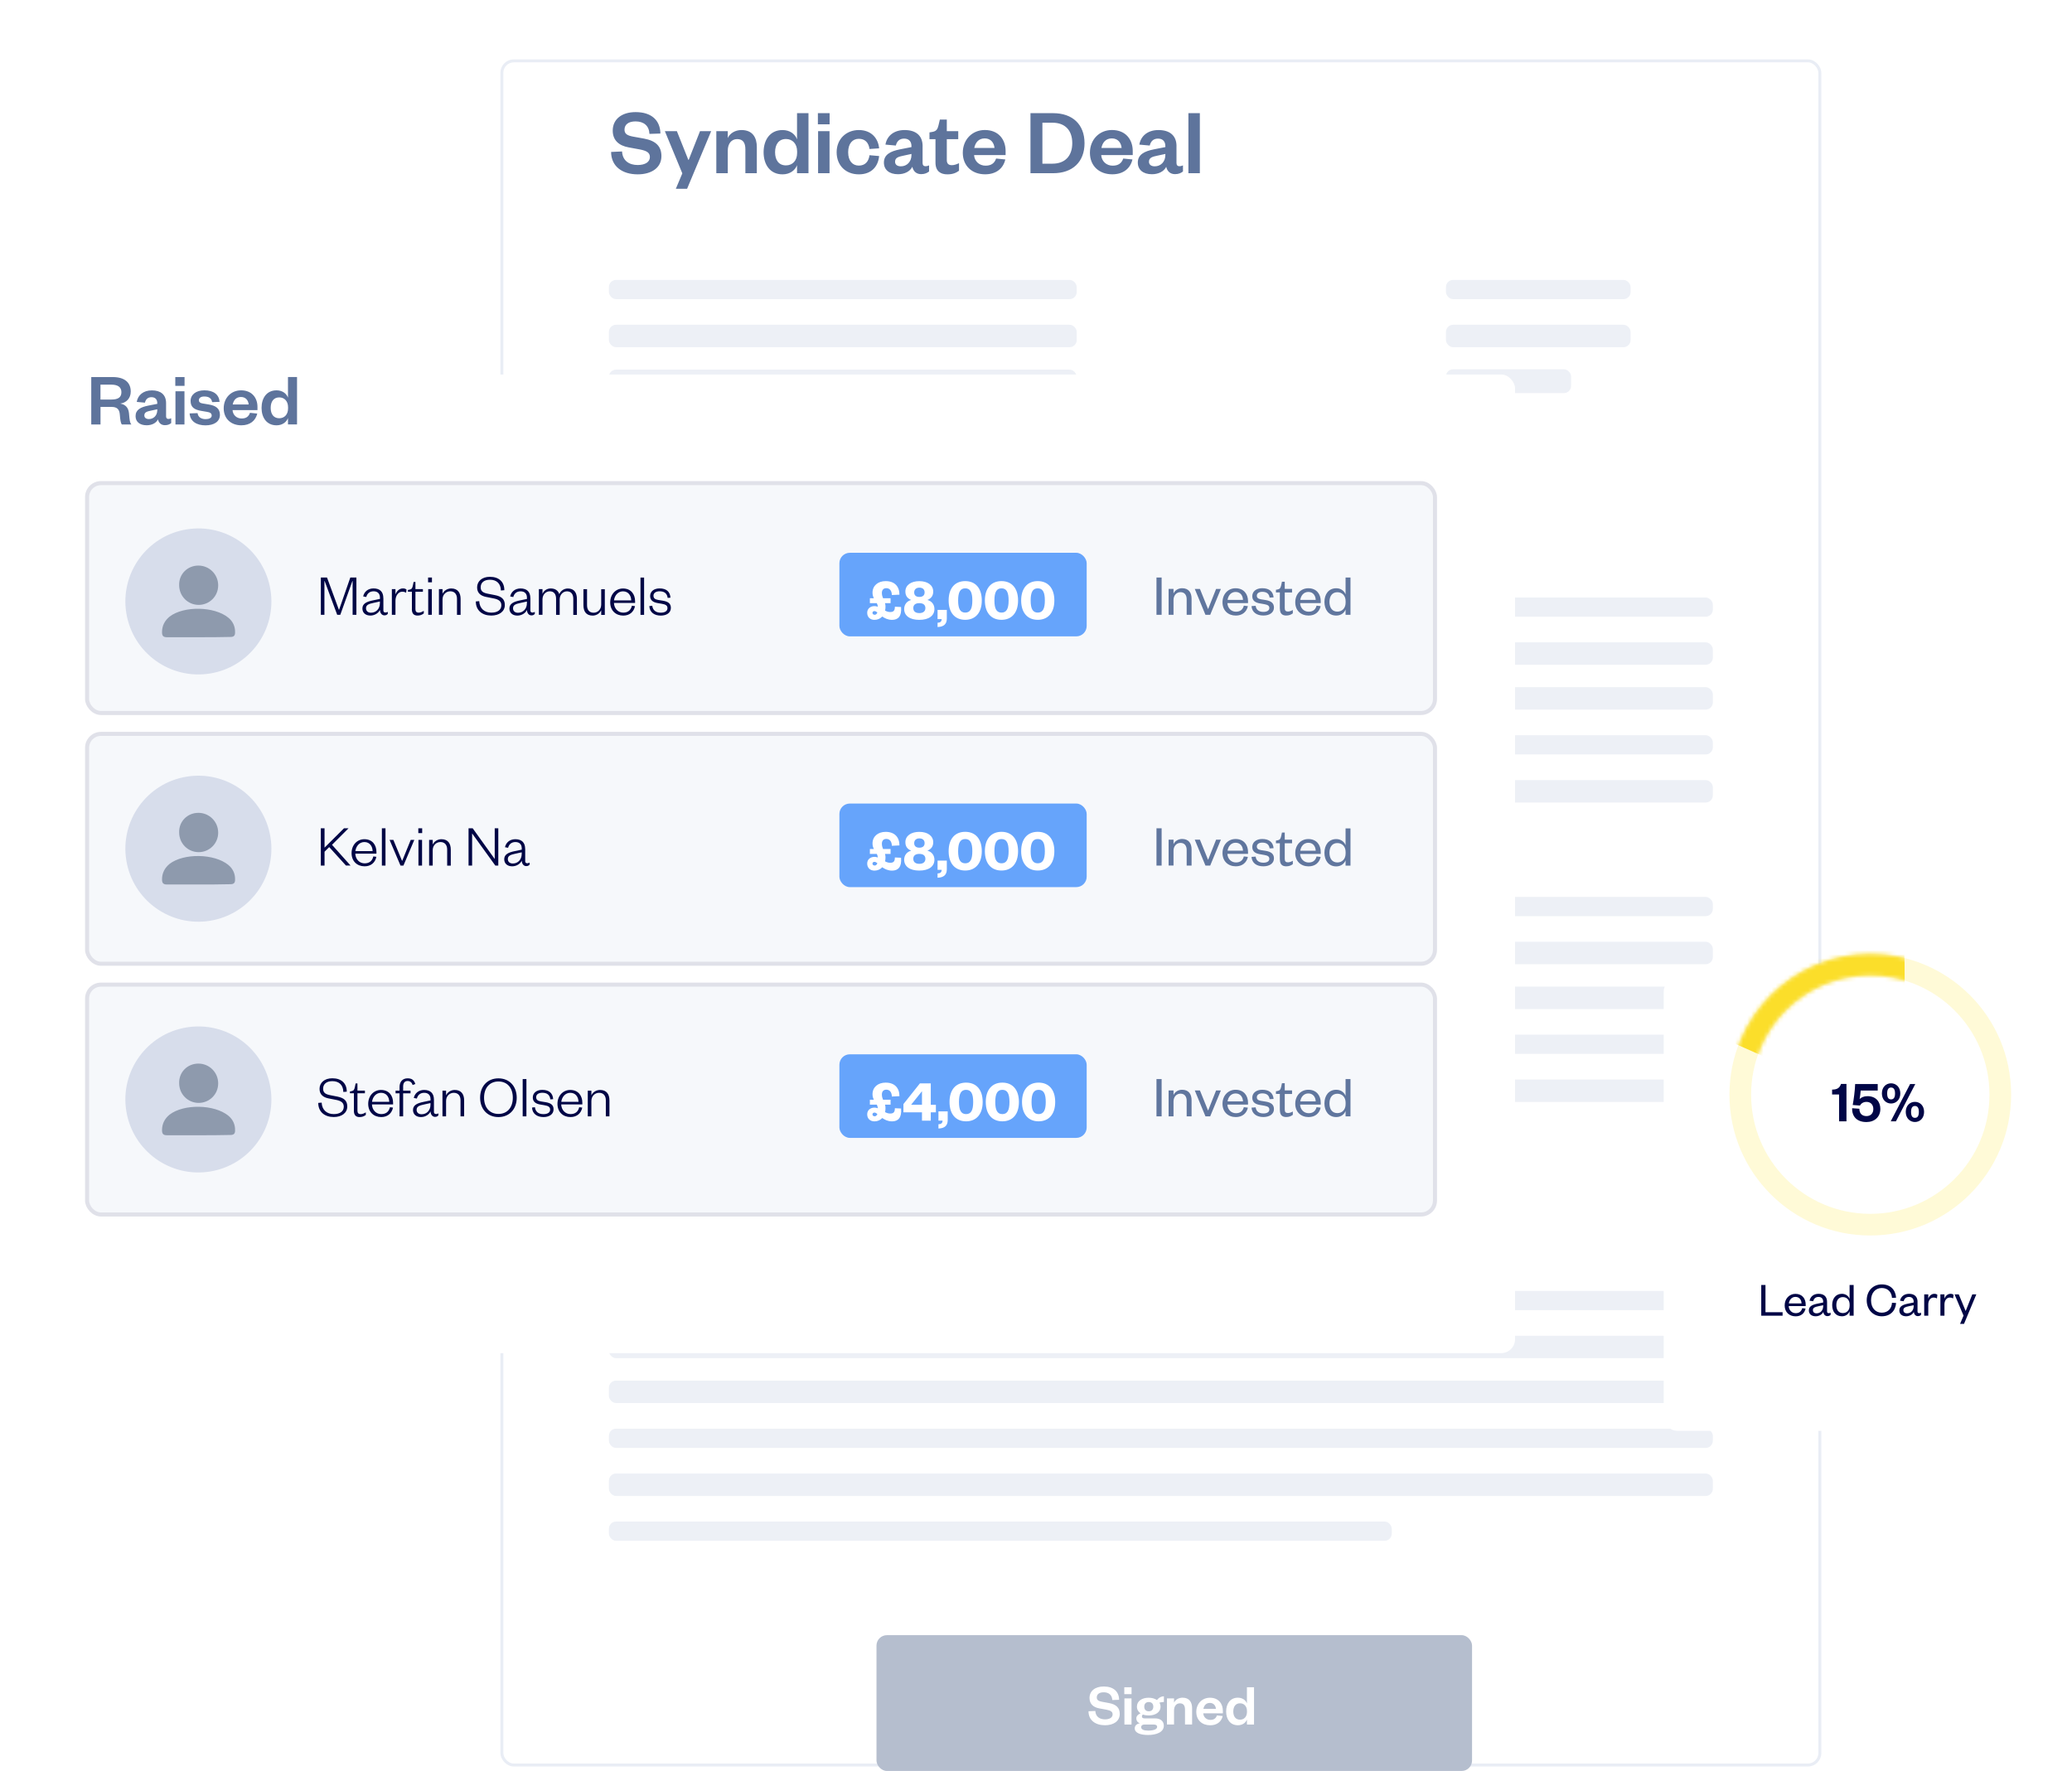 <?xml version="1.0" encoding="UTF-8"?> <svg xmlns="http://www.w3.org/2000/svg" xmlns:xlink="http://www.w3.org/1999/xlink" viewBox="0 0 510.62 436.47"><defs><filter id="dddrop-shadow-1" filterUnits="userSpaceOnUse"><feOffset dx="0" dy="15"></feOffset><feGaussianBlur result="blur" stdDeviation="21"></feGaussianBlur><feFlood flood-color="#000" flood-opacity=".06"></feFlood><feComposite in2="blur" operator="in"></feComposite><feComposite in="SourceGraphic"></feComposite></filter><filter id="dddrop-shadow-2" filterUnits="userSpaceOnUse"><feOffset dx="0" dy="15"></feOffset><feGaussianBlur result="blur-2" stdDeviation="21"></feGaussianBlur><feFlood flood-color="#000" flood-opacity=".06"></feFlood><feComposite in2="blur-2" operator="in"></feComposite><feComposite in="SourceGraphic"></feComposite></filter><mask id="ddmask" x="380.08" y="191.67" width="115.55" height="112.83" maskUnits="userSpaceOnUse"><g id="ddmask0_901_12189"><path d="m495.62,269.79c0,19.17-15.54,34.71-34.71,34.71s-34.71-15.54-34.71-34.71,15.54-34.71,34.71-34.71,34.71,15.54,34.71,34.71Zm-64.08,0c0,16.22,13.15,29.37,29.37,29.37s29.37-13.15,29.37-29.37-13.15-29.37-29.37-29.37-29.37,13.15-29.37,29.37Z" style="fill:#fff; fill-rule:evenodd;"></path></g></mask><filter id="dddrop-shadow-3" filterUnits="userSpaceOnUse"><feOffset dx="0" dy="17"></feOffset><feGaussianBlur result="blur-3" stdDeviation="25"></feGaussianBlur><feFlood flood-color="#000" flood-opacity=".07"></feFlood><feComposite in2="blur-3" operator="in"></feComposite><feComposite in="SourceGraphic"></feComposite></filter><clipPath id="ddclippath"><rect x="30.9" y="191.17" width="36.05" height="36.05" style="fill:none;"></rect></clipPath><clipPath id="ddclippath-1"><rect x="30.9" y="130.23" width="36.05" height="36.05" style="fill:none;"></rect></clipPath><clipPath id="ddclippath-2"><rect x="30.9" y="252.97" width="36.05" height="36.05" style="fill:none;"></rect></clipPath></defs><g style="filter:url(#dddrop-shadow-1);"><rect x="123.68" width="324.8" height="420" rx="2.94" ry="2.94" style="fill:#fff;"></rect><rect x="123.68" width="324.8" height="420" rx="2.94" ry="2.94" style="fill:none; stroke:#e9edf5; stroke-width:.73px;"></rect></g><rect x="150.06" y="147.26" width="272.05" height="4.74" rx="1.76" ry="1.76" style="fill:#d7ddeb; isolation:isolate; opacity:.46;"></rect><rect x="150.06" y="158.31" width="272.05" height="5.53" rx="1.76" ry="1.76" style="fill:#d7ddeb; isolation:isolate; opacity:.46;"></rect><rect x="150.06" y="169.36" width="272.05" height="5.53" rx="1.76" ry="1.76" style="fill:#d7ddeb; isolation:isolate; opacity:.46;"></rect><rect x="150.06" y="181.2" width="272.05" height="4.74" rx="1.76" ry="1.76" style="fill:#d7ddeb; isolation:isolate; opacity:.46;"></rect><rect x="150.06" y="192.26" width="272.05" height="5.53" rx="1.76" ry="1.76" style="fill:#d7ddeb; isolation:isolate; opacity:.46;"></rect><rect x="150.06" y="204.1" width="192.92" height="4.74" rx="1.76" ry="1.76" style="fill:#d7ddeb; isolation:isolate; opacity:.46;"></rect><rect x="150.06" y="68.99" width="115.28" height="4.74" rx="1.76" ry="1.76" style="fill:#d7ddeb; isolation:isolate; opacity:.46;"></rect><rect x="150.06" y="80.04" width="115.28" height="5.53" rx="1.76" ry="1.76" style="fill:#d7ddeb; isolation:isolate; opacity:.46;"></rect><rect x="150.06" y="91.1" width="115.28" height="5.53" rx="1.76" ry="1.76" style="fill:#d7ddeb; isolation:isolate; opacity:.46;"></rect><rect x="150.06" y="102.94" width="115.28" height="4.74" rx="1.76" ry="1.76" style="fill:#d7ddeb; isolation:isolate; opacity:.46;"></rect><rect x="150.06" y="113.99" width="115.28" height="5.53" rx="1.76" ry="1.76" style="fill:#d7ddeb; isolation:isolate; opacity:.46;"></rect><rect x="150.06" y="125.83" width="81.75" height="4.74" rx="1.76" ry="1.76" style="fill:#d7ddeb; isolation:isolate; opacity:.46;"></rect><rect x="150.06" y="221.05" width="272.05" height="4.74" rx="1.76" ry="1.76" style="fill:#d7ddeb; isolation:isolate; opacity:.46;"></rect><rect x="150.06" y="232.11" width="272.05" height="5.53" rx="1.76" ry="1.76" style="fill:#d7ddeb; isolation:isolate; opacity:.46;"></rect><rect x="150.06" y="243.16" width="272.05" height="5.53" rx="1.76" ry="1.76" style="fill:#d7ddeb; isolation:isolate; opacity:.46;"></rect><rect x="150.06" y="255" width="272.05" height="4.74" rx="1.76" ry="1.76" style="fill:#d7ddeb; isolation:isolate; opacity:.46;"></rect><rect x="150.06" y="266.05" width="272.05" height="5.53" rx="1.76" ry="1.76" style="fill:#d7ddeb; isolation:isolate; opacity:.46;"></rect><rect x="150.06" y="277.89" width="192.92" height="4.74" rx="1.76" ry="1.76" style="fill:#d7ddeb; isolation:isolate; opacity:.46;"></rect><rect x="150.06" y="318.16" width="272.05" height="4.74" rx="1.76" ry="1.76" style="fill:#d7ddeb; isolation:isolate; opacity:.46;"></rect><rect x="150.06" y="329.21" width="272.05" height="5.53" rx="1.76" ry="1.76" style="fill:#d7ddeb; isolation:isolate; opacity:.46;"></rect><rect x="150.06" y="340.26" width="272.05" height="5.53" rx="1.76" ry="1.76" style="fill:#d7ddeb; isolation:isolate; opacity:.46;"></rect><rect x="150.06" y="352.11" width="272.05" height="4.74" rx="1.76" ry="1.76" style="fill:#d7ddeb; isolation:isolate; opacity:.46;"></rect><rect x="150.06" y="363.16" width="272.05" height="5.53" rx="1.76" ry="1.76" style="fill:#d7ddeb; isolation:isolate; opacity:.46;"></rect><rect x="150.06" y="375" width="192.92" height="4.74" rx="1.76" ry="1.76" style="fill:#d7ddeb; isolation:isolate; opacity:.46;"></rect><rect x="356.34" y="68.99" width="45.5" height="4.74" rx="1.76" ry="1.76" style="fill:#d7ddeb; isolation:isolate; opacity:.46;"></rect><rect x="356.34" y="80.04" width="45.5" height="5.53" rx="1.76" ry="1.76" style="fill:#d7ddeb; isolation:isolate; opacity:.46;"></rect><rect x="356.34" y="91.01" width="30.83" height="5.87" rx="1.76" ry="1.76" style="fill:#d7ddeb; isolation:isolate; opacity:.46;"></rect><path d="m150.6,37.43c0,3.57,2.75,5.54,6.55,5.54,3.33,0,5.85-1.57,5.85-4.49,0-2.4-1.36-3.78-4.27-4.32l-2.72-.49c-1.34-.26-2.11-.63-2.11-1.71,0-1.27.99-2.04,2.72-2.04,2.02,0,3.34,1.06,3.43,3.08l2.7-.09c-.05-3.29-2.23-5.28-6.11-5.28-3.45,0-5.64,1.78-5.64,4.56,0,2.44,1.6,3.71,3.9,4.13l2.82.52c1.55.31,2.44.73,2.44,1.86,0,1.24-1.18,1.97-3.01,1.97-2.07,0-3.73-1.03-3.85-3.34l-2.7.12Zm18.72,9.11l5.94-14.21h-2.75l-2.79,7.07h-.09l-2.82-7.07h-2.96l4.3,10.4-1.6,3.8h2.77Zm10.03-9.39c0-1.74.89-2.87,2.32-2.87s2.02.92,2.02,2.51v5.9h2.82v-6.46c0-2.3-1.01-4.18-3.78-4.18-1.55,0-2.86.8-3.38,1.97v-1.69h-2.82v10.36h2.82v-5.54Zm17.09.56c0,1.9-1.15,3.05-2.75,3.05-1.76,0-2.68-1.29-2.68-3.24s.92-3.26,2.68-3.26c1.6,0,2.75,1.17,2.75,3.05v.4Zm-.02,4.98h2.82v-14.8h-2.82v6.44c-.47-1.27-1.74-2.28-3.57-2.28-3.08,0-4.67,2.42-4.67,5.47s1.6,5.45,4.67,5.45c1.83,0,3.1-1.01,3.57-2.25v1.97Zm5.19-10.36v10.36h2.82v-10.36h-2.82Zm-.05-1.69h2.89v-2.75h-2.89v2.75Zm4.62,6.88c0,3.29,2.28,5.45,5.47,5.45s4.77-2.02,5-4.51l-2.37-.21c-.21,1.57-1.08,2.56-2.63,2.56s-2.63-1.15-2.63-3.29,1.08-3.31,2.63-3.31,2.42.96,2.63,2.51l2.37-.16c-.23-2.49-1.93-4.51-5-4.51s-5.47,2.18-5.47,5.47Zm18.44.68c0,1.67-1.13,2.79-2.61,2.79-.89,0-1.43-.42-1.43-1.13,0-1.03.87-1.24,2.09-1.5l1.95-.42v.26Zm2.75-2.16c0-2.72-1.76-3.99-4.44-3.99s-4.37,1.48-4.72,3.59l2.56.23c.24-1.01.87-1.71,2.04-1.71s1.81.7,1.81,1.86v.23l-2.84.56c-2.35.47-3.95,1.29-3.95,3.26,0,1.78,1.32,2.87,3.48,2.87,1.53,0,2.93-.63,3.52-1.83.26,1.13,1.01,1.81,2.18,1.81.94,0,1.5-.31,1.95-.66v-1.5c-.31.14-.59.21-.87.21-.45,0-.73-.26-.73-.8v-4.13Zm3.17,4.02c0,2.21,1.34,2.91,2.93,2.91,1.27,0,2.11-.33,2.87-.89v-1.86c-.61.28-1.2.49-1.76.49-.85,0-1.25-.4-1.25-1.29v-5.12h2.82v-1.97h-2.82v-2.87h-1.71l-.33,1.41c-.23.96-.52,1.48-1.53,1.64l-.7.12v1.67h1.48v5.75Zm14.94-.99c-.4,1.17-1.22,1.76-2.61,1.76-1.53,0-2.72-1.08-2.82-2.61h7.77v-1.01c0-2.82-1.74-5.17-5.12-5.17-3.1,0-5.43,2.35-5.43,5.61s2.3,5.31,5.5,5.31c2.65,0,4.44-1.36,4.98-3.66l-2.28-.23Zm-5.38-2.61c.26-1.29,1.03-2.35,2.58-2.35s2.3,1.15,2.4,2.35h-4.98Zm16.79,3.88v-10.1h2.47c3.12,0,4.89,1.88,4.89,5.03s-1.76,5.07-4.89,5.07h-2.47Zm-2.94,2.35h5.59c4.77,0,7.73-2.77,7.73-7.4s-2.96-7.4-7.73-7.4h-5.59v14.8Zm22.86-3.62c-.4,1.17-1.22,1.76-2.61,1.76-1.53,0-2.72-1.08-2.82-2.61h7.77v-1.01c0-2.82-1.74-5.17-5.12-5.17-3.1,0-5.43,2.35-5.43,5.61s2.3,5.31,5.5,5.31c2.65,0,4.44-1.36,4.98-3.66l-2.28-.23Zm-5.38-2.61c.26-1.29,1.03-2.35,2.58-2.35s2.3,1.15,2.4,2.35h-4.98Zm15.76,1.74c0,1.67-1.13,2.79-2.61,2.79-.89,0-1.43-.42-1.43-1.13,0-1.03.87-1.24,2.09-1.5l1.95-.42v.26Zm2.75-2.16c0-2.72-1.76-3.99-4.44-3.99s-4.37,1.48-4.72,3.59l2.56.23c.24-1.01.87-1.71,2.04-1.71s1.81.7,1.81,1.86v.23l-2.84.56c-2.35.47-3.95,1.29-3.95,3.26,0,1.78,1.32,2.87,3.48,2.87,1.53,0,2.94-.63,3.52-1.83.26,1.13,1.01,1.81,2.18,1.81.94,0,1.5-.31,1.95-.66v-1.5c-.31.14-.59.21-.87.21-.45,0-.73-.26-.73-.8v-4.13Zm2.93-8.15v14.8h2.82v-14.8h-2.82Z" style="fill:#5e749c;"></path><g style="filter:url(#dddrop-shadow-2);"><path d="m413.43,226c-1.9,0-3.43,1.54-3.43,3.43v104.78c0,1.9,1.54,3.43,3.43,3.43h40.87l4.24,4.02c.99.94,2.55.94,3.55,0l4.24-4.02h40.86c1.9,0,3.43-1.54,3.43-3.43v-104.78c0-1.9-1.54-3.43-3.43-3.43h-93.75Z" style="fill:#fff; fill-rule:evenodd;"></path></g><path d="m495.62,269.79c0,19.17-15.54,34.71-34.71,34.71s-34.71-15.54-34.71-34.71,15.54-34.71,34.71-34.71,34.71,15.54,34.71,34.71Zm-64.08,0c0,16.22,13.15,29.37,29.37,29.37s29.37-13.15,29.37-29.37-13.15-29.37-29.37-29.37-29.37,13.15-29.37,29.37Z" style="fill:rgba(255,233,59,.2); fill-rule:evenodd;"></path><g style="mask:url(#ddmask);"><path d="m435.12,260.59l3.55,8.55s30.71-9.1,30.71-27.8-.85-46.42-27.42-47.96c-26.56-1.54-58.22-8.15-61.41,21.32-3.19,29.48,10.57,38.95,10.57,38.95l13.43-6.67,30.56,13.6Z" style="fill:#fbde2a; fill-rule:evenodd;"></path></g><path d="m451.5,269.74h1.72v6.62h1.82v-9.22h-1.34c-.33.96-.92,1.4-2.2,1.4v1.2Zm11.24-2.57h-5.56c-.04,1.52-.36,3.9-.6,5.17l1.78.13c.29-.5.8-.9,1.62-.9,1.07,0,1.68.76,1.68,1.75,0,1.08-.66,1.75-1.69,1.75-1.14,0-1.75-.7-1.75-1.81l-1.78-.13c-.07,2.07,1.2,3.41,3.52,3.41,2.01,0,3.43-1.27,3.43-3.24,0-1.74-1.07-3.14-3.18-3.14-.92,0-1.55.33-1.93.71.09-.41.25-1.63.26-2.09h4.2v-1.62Zm2.33,2.32c0-1.05.36-1.46.96-1.46s.98.41.98,1.46-.36,1.46-.98,1.46-.96-.42-.96-1.46Zm-1.3,0c0,1.55,1.04,2.48,2.26,2.48s2.28-.93,2.28-2.48-1.04-2.5-2.28-2.5-2.26.93-2.26,2.5Zm9.11,4.55c0,1.05-.35,1.46-.96,1.46s-.96-.41-.96-1.46.36-1.46.96-1.46.96.42.96,1.46Zm-.88-6.87h-1.28l-4.77,9.19h1.28l4.77-9.19Zm2.17,6.87c0-1.55-1.02-2.48-2.26-2.48s-2.26.93-2.26,2.48,1.04,2.49,2.26,2.49,2.26-.93,2.26-2.49Z" style="fill:#000646;"></path><path d="m434.04,316.7v7.57h5.26v-.87h-4.22v-6.7h-1.04Zm10.1,5.71c-.22.8-.73,1.23-1.61,1.23-.94,0-1.67-.72-1.72-1.74h4.18v-.4c0-1.43-.85-2.62-2.52-2.62-1.51,0-2.66,1.19-2.66,2.85s1.14,2.69,2.7,2.69c1.31,0,2.19-.72,2.45-1.91l-.83-.1Zm-3.3-1.17c.12-.86.68-1.61,1.63-1.61,1,0,1.47.77,1.5,1.61h-3.14Zm8.46.68c0,1.06-.71,1.76-1.63,1.76-.6,0-.9-.34-.9-.78,0-.64.53-.79,1.36-.97l1.18-.25v.25Zm.96-1.04c0-1.33-.78-2.01-2.1-2.01-1.24,0-2.02.72-2.22,1.71l.89.12c.16-.61.57-1.06,1.32-1.06s1.15.45,1.15,1.17v.2l-1.42.29c-1.26.25-2.11.66-2.11,1.66,0,.9.66,1.45,1.68,1.45.85,0,1.6-.46,1.89-1.07.06.62.45,1.03.99,1.03.41,0,.62-.13.8-.31v-.54c-.14.08-.34.12-.46.12-.25,0-.41-.13-.41-.41v-2.35Zm5.56.91c0,1.15-.72,1.83-1.67,1.83-1.03,0-1.61-.77-1.61-1.97s.58-1.97,1.61-1.97c.95,0,1.67.67,1.67,1.82v.3Zm-.01,2.48h1v-7.57h-1v3.42c-.24-.65-.9-1.25-1.89-1.25-1.56,0-2.4,1.23-2.4,2.78s.84,2.76,2.4,2.76c.99,0,1.65-.59,1.89-1.24v1.09Zm4.22-3.79c0,2.33,1.62,3.93,3.71,3.93s3.39-1.33,3.53-3.28l-1.01-.05c-.08,1.39-.96,2.44-2.52,2.44s-2.64-1.18-2.64-3.04,1.11-3.04,2.64-3.04,2.44,1.04,2.52,2.44l1.01-.05c-.14-1.95-1.37-3.28-3.53-3.28s-3.71,1.6-3.71,3.93Zm11.57,1.44c0,1.06-.71,1.76-1.64,1.76-.6,0-.9-.34-.9-.78,0-.64.53-.79,1.36-.97l1.18-.25v.25Zm.96-1.04c0-1.33-.78-2.01-2.1-2.01-1.24,0-2.02.72-2.22,1.71l.89.12c.16-.61.57-1.06,1.32-1.06s1.15.45,1.15,1.17v.2l-1.42.29c-1.26.25-2.11.66-2.11,1.66,0,.9.66,1.45,1.68,1.45.85,0,1.6-.46,1.89-1.07.06.62.44,1.03.98,1.03.41,0,.62-.13.8-.31v-.54c-.14.08-.34.12-.46.12-.25,0-.41-.13-.41-.41v-2.35Zm4.88-1.77c-.18-.16-.42-.24-.75-.24-.76,0-1.3.61-1.49,1.21v-1.07h-1v5.25h1v-2.78c0-1.01.56-1.69,1.32-1.69.32,0,.53.06.82.22l.1-.9Zm3.98,0c-.18-.16-.42-.24-.74-.24-.76,0-1.3.61-1.49,1.21v-1.07h-1v5.25h1v-2.78c0-1.01.57-1.69,1.32-1.69.32,0,.53.06.82.22l.1-.9Zm2.59,7.17l3.03-7.27h-.99l-1.61,4.04h-.05l-1.67-4.04h-1.04l2.21,5.24-.85,2.03h.97Z" style="fill:#000646;"></path><rect x="216" y="403" width="146.77" height="33.47" rx="2.57" ry="2.57" style="fill:#b5bece;"></rect><path d="m268.25,421.76c0,2.22,1.71,3.44,4.07,3.44,2.07,0,3.63-.98,3.63-2.79,0-1.49-.85-2.35-2.66-2.68l-1.69-.31c-.83-.16-1.31-.39-1.31-1.07,0-.79.61-1.27,1.69-1.27,1.26,0,2.07.66,2.13,1.91l1.68-.06c-.03-2.04-1.39-3.28-3.79-3.28-2.14,0-3.5,1.11-3.5,2.83,0,1.52.99,2.31,2.42,2.57l1.75.32c.96.19,1.52.45,1.52,1.15,0,.77-.73,1.23-1.87,1.23-1.28,0-2.32-.64-2.39-2.07l-1.68.07Zm8.85-3.17v6.43h1.75v-6.43h-1.75Zm-.03-1.05h1.79v-1.71h-1.79v1.71Zm8.93,3.08c0-.36-.1-.7-.28-.98.34-.12.76-.17,1.11-.17v-1.4c-.7,0-1.34.41-1.71.92-.52-.36-1.26-.57-2.04-.57-1.69,0-2.9.83-2.9,2.2,0,.7.34,1.27.89,1.65-.63.25-1.04.68-1.04,1.27,0,.53.31.99.89,1.18-.76.1-1.28.57-1.28,1.23,0,1.2,1.52,1.65,3.3,1.65,2,0,3.87-.67,3.87-2.28,0-1.04-.73-1.81-2.16-1.81h-2.57c-.48,0-.67-.19-.67-.48,0-.2.1-.36.26-.47.41.16.89.23,1.42.23,1.69,0,2.92-.83,2.92-2.17Zm-4.77,5.06c0-.47.38-.66.85-.66h2.15c.58,0,.93.16.93.58,0,.63-.93.92-2.22.92-1.04,0-1.71-.26-1.71-.85Zm2.99-5.06c0,.74-.45,1.14-1.12,1.14s-1.11-.39-1.11-1.14.45-1.14,1.11-1.14,1.12.39,1.12,1.14Zm5.11.96c0-1.08.55-1.78,1.44-1.78s1.26.57,1.26,1.56v3.66h1.75v-4.01c0-1.43-.63-2.6-2.35-2.6-.96,0-1.78.5-2.1,1.23v-1.05h-1.75v6.43h1.75v-3.44Zm10.57,1.2c-.25.73-.76,1.1-1.62,1.1-.95,0-1.69-.67-1.75-1.62h4.83v-.63c0-1.75-1.08-3.21-3.18-3.21-1.93,0-3.37,1.46-3.37,3.49s1.43,3.3,3.42,3.3c1.65,0,2.76-.85,3.09-2.28l-1.42-.15Zm-3.34-1.62c.16-.8.64-1.46,1.6-1.46s1.43.71,1.49,1.46h-3.09Zm10.74.77c0,1.18-.71,1.9-1.71,1.9-1.09,0-1.66-.8-1.66-2.01s.57-2.03,1.66-2.03c.99,0,1.71.73,1.71,1.9v.25Zm-.01,3.09h1.75v-9.19h-1.75v4c-.29-.79-1.08-1.42-2.22-1.42-1.91,0-2.9,1.5-2.9,3.4s.99,3.39,2.9,3.39c1.14,0,1.93-.63,2.22-1.4v1.23Z" style="fill:#fff;"></path><g style="filter:url(#dddrop-shadow-3);"><rect y="75.3" width="373.37" height="241.19" rx="3.43" ry="3.43" style="fill:#fff;"></rect></g><rect x="21.46" y="180.87" width="332.17" height="56.65" rx="3.43" ry="3.43" style="fill:#f6f8fb;"></rect><rect x="21.46" y="180.87" width="332.17" height="56.65" rx="3.43" ry="3.43" style="fill:none; stroke:#e0e1e9;"></rect><path d="m86.4,213.33l-4.58-5.12,4.07-4.07h-1.12l-4.79,4.77v-4.77h-.92v9.19h.92v-3.42l1.15-1.14,4.13,4.55h1.14Zm5.6-2.26c-.26,1.12-.98,1.71-2.15,1.71-1.26,0-2.23-.99-2.29-2.39h5.21v-.41c0-1.72-.99-3.15-2.98-3.15-1.79,0-3.15,1.43-3.15,3.43s1.37,3.25,3.21,3.25c1.55,0,2.6-.89,2.9-2.34l-.76-.1Zm-4.42-1.31c.15-1.18.96-2.23,2.22-2.23,1.34,0,2,1.07,2.03,2.23h-4.25Zm6.53-5.62v9.19h.89v-9.19h-.89Zm5.31,9.19l2.68-6.33h-.88l-2.09,5.14h-.06l-2.13-5.14h-.93l2.69,6.33h.71Zm3.7-6.33v6.33h.89v-6.33h-.89Zm-.03-1.68h.95v-1.18h-.95v1.18Zm3.55,4.22c0-1.23.89-2.01,1.9-2.01,1.08,0,1.66.73,1.66,1.85v3.96h.89v-3.93c0-1.52-.69-2.58-2.32-2.58-.95,0-1.82.57-2.13,1.34v-1.17h-.89v6.33h.89v-3.79Zm9.85-5.4h-1.02v9.19h.88v-7.92l5.72,7.92h.73v-9.19h-.88v7.57l-5.43-7.57Zm12.08,6.32c0,1.41-.95,2.36-2.19,2.36-.83,0-1.23-.5-1.23-1.09,0-.85.71-1.08,1.87-1.33l1.55-.34v.39Zm.85-1.24c0-1.56-.85-2.39-2.42-2.39-1.37,0-2.31.83-2.55,1.97l.76.15c.22-.82.79-1.42,1.81-1.42s1.56.6,1.56,1.56v.32l-1.69.35c-1.58.32-2.63.8-2.63,2,0,1.09.79,1.75,1.97,1.75,1.08,0,2.01-.64,2.35-1.39.03.8.48,1.34,1.11,1.34.44,0,.64-.16.83-.38v-.48c-.18.1-.42.16-.57.16-.32,0-.52-.16-.52-.5v-3.05Z" style="fill:#000646;"></path><rect x="206.86" y="198.04" width="60.94" height="20.6" rx="2.57" ry="2.57" style="fill:#66a4fb;"></rect><g style="clip-path:url(#ddclippath);"><g><path d="m51.77,226.93c9.81-1.59,16.47-10.83,14.88-20.64-1.59-9.81-10.83-16.47-20.64-14.88-9.81,1.59-16.47,10.83-14.88,20.64,1.59,9.81,10.83,16.47,20.64,14.88Z" style="fill:#d7ddeb;"></path><path d="m48.83,217.99h-7.71c-.92,0-1.19-.4-1.19-1.25,0-1.58.66-2.83,1.85-3.82,3.49-2.7,11.07-2.57,14.5.26,1.12.92,1.71,2.18,1.65,3.69,0,.79-.4,1.05-1.12,1.05-2.7.07-5.34.07-7.97.07Z" style="fill:#8e9aad;"></path><path d="m48.89,200.33c2.7,0,4.88,2.18,4.88,4.88s-2.18,4.81-4.81,4.81-4.81-2.11-4.81-4.88c-.07-2.7,2.04-4.81,4.75-4.81Z" style="fill:#8e9aad;"></path></g></g><path d="m217.33,207.94c0-.71.36-1.18,1.09-1.18.85,0,1.34.63,1.37,1.69l1.87-.09c0-2.03-1.2-3.34-3.4-3.34-1.9,0-3.24,1.12-3.24,2.86,0,.57.15.99.34,1.36h-.99v1.21h1.71c.13.26.23.55.26.89-.26-.1-.54-.16-.83-.16-1.05,0-1.8.66-1.8,1.65,0,1.08.74,1.74,1.8,1.74.77,0,1.43-.31,1.91-.83.61.44,1.4.83,2.42.83,1.52,0,2.41-.93,2.22-3.17l-1.53-.07c0,.96-.31,1.31-1.17,1.31-.45,0-.86-.15-1.24-.35.06-.31.1-.64.1-.99,0-.31-.04-.58-.12-.85h1.37v-1.21h-1.85c-.16-.38-.29-.79-.29-1.3Zm-1.8,5.37c-.28,0-.52-.18-.52-.45,0-.29.19-.45.5-.45.22,0,.45.13.71.34-.15.38-.37.57-.69.57Zm11.03-6.68c.79,0,1.3.41,1.3,1.17s-.51,1.12-1.3,1.12-1.27-.39-1.27-1.12.51-1.17,1.27-1.17Zm0,3.82c.95,0,1.49.42,1.49,1.21s-.54,1.24-1.49,1.24-1.49-.44-1.49-1.24.55-1.21,1.49-1.21Zm0,4.11c2.36,0,3.72-1.04,3.72-2.67,0-1.17-.73-1.98-1.74-2.23.93-.38,1.44-1.02,1.44-2.09,0-1.59-1.42-2.55-3.43-2.55s-3.43.96-3.43,2.55c0,1.07.51,1.71,1.44,2.09-1.01.25-1.74,1.07-1.74,2.23,0,1.63,1.36,2.67,3.72,2.67Zm4.49-.18h1.01c0,.6-.35.88-1.01.89v1.05c1.52-.04,2.28-.71,2.28-2.07v-2.15h-2.28v2.28Zm10.9-4.6c0-3.05-1.59-4.77-4.09-4.77s-4.08,1.72-4.08,4.77,1.59,4.77,4.08,4.77,4.09-1.72,4.09-4.77Zm-2.33,0c0,2.03-.51,2.99-1.75,2.99s-1.75-.96-1.75-2.99.51-2.99,1.75-2.99,1.75.96,1.75,2.99Zm11.27,0c0-3.05-1.59-4.77-4.09-4.77s-4.09,1.72-4.09,4.77,1.59,4.77,4.09,4.77,4.09-1.72,4.09-4.77Zm-2.33,0c0,2.03-.51,2.99-1.75,2.99s-1.75-.96-1.75-2.99.51-2.99,1.75-2.99,1.75.96,1.75,2.99Zm11.27,0c0-3.05-1.59-4.77-4.09-4.77s-4.09,1.72-4.09,4.77,1.59,4.77,4.09,4.77,4.09-1.72,4.09-4.77Zm-2.34,0c0,2.03-.51,2.99-1.75,2.99s-1.75-.96-1.75-2.99.51-2.99,1.75-2.99,1.75.96,1.75,2.99Z" style="fill:#fff;"></path><path d="m285,204.14v9.19h1.27v-9.19h-1.27Zm4.2,5.53c0-1.17.76-1.93,1.72-1.93s1.52.67,1.52,1.74v3.85h1.21v-3.96c0-1.49-.67-2.6-2.34-2.6-.95,0-1.81.54-2.11,1.31v-1.14h-1.21v6.38h1.21v-3.66Zm9.04,3.66l2.63-6.38h-1.18l-1.94,4.9h-.06l-1.98-4.9h-1.27l2.63,6.38h1.18Zm8.29-2.26c-.26.98-.89,1.49-1.96,1.49-1.14,0-2.03-.88-2.09-2.12h5.08v-.48c0-1.74-1.04-3.18-3.07-3.18-1.84,0-3.22,1.45-3.22,3.46s1.39,3.27,3.28,3.27c1.59,0,2.65-.88,2.98-2.32l-1.01-.12Zm-4.01-1.41c.15-1.05.83-1.96,1.98-1.96,1.21,0,1.78.93,1.82,1.96h-3.81Zm5.9,1.53c.12,1.58,1.33,2.32,2.92,2.32,1.49,0,2.61-.69,2.61-1.96,0-1.15-.76-1.63-2.04-1.85l-1.2-.19c-.66-.12-.98-.38-.98-.89,0-.58.53-.95,1.33-.95,1.08,0,1.68.45,1.82,1.43l.98-.06c-.12-1.47-1.11-2.26-2.8-2.26-1.47,0-2.45.79-2.45,1.96,0,1.1.71,1.6,1.91,1.79l1.08.19c.79.15,1.21.35,1.21.95,0,.64-.63.95-1.47.95-1.1,0-1.78-.53-1.9-1.5l-1.02.07Zm7,.66c0,1.24.64,1.66,1.55,1.66.7,0,1.17-.19,1.63-.54v-.82c-.36.2-.79.38-1.2.38-.55,0-.79-.26-.79-.83v-3.87h1.8v-.88h-1.8v-1.76h-.69l-.19.89c-.15.61-.28.9-.88,1.02l-.41.07v.66h.96v4.01Zm9.03-.77c-.26.98-.89,1.49-1.96,1.49-1.14,0-2.03-.88-2.09-2.12h5.08v-.48c0-1.74-1.04-3.18-3.06-3.18-1.84,0-3.22,1.45-3.22,3.46s1.39,3.27,3.28,3.27c1.59,0,2.66-.88,2.98-2.32l-1.01-.12Zm-4.01-1.41c.15-1.05.83-1.96,1.98-1.96,1.21,0,1.78.93,1.82,1.96h-3.81Zm11.17.67c0,1.4-.88,2.22-2.03,2.22-1.25,0-1.95-.93-1.95-2.39s.7-2.39,1.95-2.39c1.15,0,2.03.82,2.03,2.2v.37Zm-.01,3.01h1.21v-9.19h-1.21v4.16c-.29-.79-1.09-1.52-2.29-1.52-1.9,0-2.92,1.49-2.92,3.37s1.02,3.36,2.92,3.36c1.2,0,2-.72,2.29-1.5v1.33Z" style="fill:#60769e;"></path><rect x="21.46" y="119.07" width="332.17" height="56.65" rx="3.43" ry="3.43" style="fill:#f6f8fb;"></rect><rect x="21.46" y="119.07" width="332.17" height="56.65" rx="3.43" ry="3.43" style="fill:none; stroke:#e0e1e9;"></rect><path d="m83.86,151.53l2.98-8.32h.06v8.32h.93v-9.19h-1.5l-2.77,7.95h-.04l-2.93-7.95h-1.52v9.19h.88v-8.32h.06l3.09,8.32h.77Zm9.76-2.88c0,1.41-.95,2.36-2.19,2.36-.83,0-1.23-.5-1.23-1.1,0-.85.71-1.08,1.87-1.33l1.55-.34v.39Zm.85-1.24c0-1.56-.85-2.39-2.42-2.39-1.37,0-2.31.83-2.55,1.97l.76.15c.22-.82.79-1.41,1.81-1.41s1.56.6,1.56,1.56v.32l-1.69.35c-1.58.32-2.63.8-2.63,2,0,1.09.79,1.75,1.97,1.75,1.08,0,2.01-.64,2.35-1.39.03.8.48,1.34,1.11,1.34.44,0,.64-.16.83-.38v-.48c-.18.1-.42.16-.57.16-.32,0-.52-.16-.52-.5v-3.05Zm5.71-2.1c-.23-.21-.51-.29-.9-.29-.93,0-1.58.77-1.82,1.5v-1.33h-.89v6.33h.89v-3.47c0-1.27.74-2.22,1.66-2.22.38,0,.6.06.96.25l.1-.77Zm1.32,4.82c0,1.15.54,1.58,1.39,1.58.64,0,1.09-.17,1.55-.53v-.63c-.37.22-.8.44-1.24.44-.58,0-.82-.28-.82-.85v-4.29h1.84v-.66h-1.84v-1.77h-.45l-.19.9c-.13.61-.25.89-.83,1.01l-.38.07v.44h.98v4.28Zm4.03-4.93v6.33h.89v-6.33h-.89Zm-.03-1.68h.95v-1.18h-.95v1.18Zm3.56,4.22c0-1.23.89-2.01,1.9-2.01,1.08,0,1.66.73,1.66,1.85v3.96h.89v-3.93c0-1.52-.69-2.58-2.32-2.58-.95,0-1.82.57-2.13,1.34v-1.17h-.89v6.33h.89v-3.79Zm8.2.5c0,2.23,1.62,3.47,3.81,3.47,1.94,0,3.34-.98,3.34-2.6,0-1.46-.83-2.12-2.45-2.44l-1.63-.32c-1.21-.23-1.87-.57-1.87-1.6,0-1.15.82-1.87,2.28-1.87,1.68,0,2.67.98,2.7,2.65l.85-.07c0-2.07-1.33-3.3-3.56-3.3-1.94,0-3.15,1.09-3.15,2.61,0,1.39.9,2.09,2.22,2.35l1.87.37c1.33.26,1.88.76,1.88,1.69,0,1.14-.95,1.81-2.47,1.81-1.68,0-2.9-1.01-2.98-2.83l-.83.07Zm12.59.42c0,1.41-.95,2.36-2.19,2.36-.83,0-1.23-.5-1.23-1.1,0-.85.71-1.08,1.87-1.33l1.55-.34v.39Zm.85-1.24c0-1.56-.85-2.39-2.42-2.39-1.37,0-2.31.83-2.55,1.97l.76.15c.22-.82.79-1.41,1.81-1.41s1.56.6,1.56,1.56v.32l-1.69.35c-1.58.32-2.63.8-2.63,2,0,1.09.79,1.75,1.97,1.75,1.08,0,2.01-.64,2.35-1.39.03.8.48,1.34,1.11,1.34.44,0,.64-.16.83-.38v-.48c-.18.1-.42.16-.57.16-.32,0-.52-.16-.52-.5v-3.05Zm7.13-.99c-.28-.85-.98-1.4-2.1-1.4-.98,0-1.74.57-2.04,1.34v-1.17h-.89v6.33h.89v-3.79c0-1.23.85-2.01,1.79-2.01,1.05,0,1.56.73,1.56,1.85v3.96h.89v-3.79c0-1.23.85-2.01,1.79-2.01,1.05,0,1.56.73,1.56,1.85v3.96h.89v-3.93c0-1.46-.6-2.58-2.23-2.58-.99,0-1.78.6-2.11,1.4Zm10.33,2.57c0,1.22-.86,2.01-1.87,2.01-1.08,0-1.62-.73-1.62-1.85v-3.95h-.89v3.93c0,1.52.64,2.58,2.28,2.58.95,0,1.79-.57,2.1-1.34v1.17h.89v-6.33h-.89v3.79Zm7.57.28c-.26,1.12-.98,1.71-2.14,1.71-1.26,0-2.23-.99-2.29-2.39h5.21v-.41c0-1.72-.99-3.15-2.98-3.15-1.79,0-3.15,1.43-3.15,3.43s1.37,3.25,3.21,3.25c1.55,0,2.6-.89,2.9-2.33l-.76-.1Zm-4.42-1.31c.15-1.18.96-2.23,2.22-2.23,1.34,0,2,1.06,2.03,2.23h-4.25Zm6.53-5.62v9.19h.89v-9.19h-.89Zm2.18,7.05c.1,1.56,1.28,2.32,2.82,2.32,1.39,0,2.49-.66,2.49-1.9,0-1.12-.73-1.56-1.97-1.77l-1.17-.19c-.79-.13-1.15-.44-1.15-1.05,0-.67.6-1.08,1.5-1.08,1.17,0,1.84.5,2,1.63l.69-.06c-.1-1.5-1.05-2.28-2.68-2.28-1.39,0-2.33.74-2.33,1.88,0,1.02.69,1.53,1.79,1.72l1.09.19c.89.16,1.39.38,1.39,1.08,0,.74-.69,1.11-1.66,1.11-1.21,0-1.96-.61-2.09-1.71l-.72.09Z" style="fill:#000646;"></path><rect x="206.86" y="136.24" width="60.94" height="20.6" rx="2.57" ry="2.57" style="fill:#66a4fb;"></rect><g style="clip-path:url(#ddclippath-1);"><g><path d="m51.77,165.99c9.81-1.59,16.47-10.83,14.88-20.64-1.59-9.81-10.83-16.47-20.64-14.88-9.81,1.59-16.47,10.83-14.88,20.64,1.59,9.81,10.83,16.47,20.64,14.88Z" style="fill:#d7ddeb;"></path><path d="m48.83,157.05h-7.71c-.92,0-1.19-.39-1.19-1.25,0-1.58.66-2.83,1.85-3.82,3.49-2.7,11.07-2.57,14.5.26,1.12.92,1.71,2.18,1.65,3.69,0,.79-.4,1.05-1.12,1.05-2.7.07-5.34.07-7.97.07Z" style="fill:#8e9aad;"></path><path d="m48.89,139.39c2.7,0,4.88,2.17,4.88,4.88s-2.18,4.81-4.81,4.81-4.81-2.11-4.81-4.88c-.07-2.7,2.04-4.81,4.75-4.81Z" style="fill:#8e9aad;"></path></g></g><path d="m217.33,146.14c0-.71.36-1.18,1.09-1.18.85,0,1.34.63,1.37,1.69l1.87-.09c0-2.03-1.2-3.34-3.4-3.34-1.9,0-3.24,1.12-3.24,2.86,0,.57.15.99.34,1.36h-.99v1.21h1.71c.13.26.23.55.26.89-.26-.1-.54-.16-.83-.16-1.05,0-1.8.66-1.8,1.65,0,1.08.74,1.74,1.8,1.74.77,0,1.43-.31,1.91-.83.61.44,1.4.83,2.42.83,1.52,0,2.41-.93,2.22-3.17l-1.53-.07c0,.96-.31,1.31-1.17,1.31-.45,0-.86-.15-1.24-.35.06-.31.1-.64.1-.99,0-.31-.04-.58-.12-.85h1.37v-1.21h-1.85c-.16-.38-.29-.79-.29-1.3Zm-1.8,5.37c-.28,0-.52-.18-.52-.45,0-.29.19-.45.5-.45.22,0,.45.13.71.34-.15.38-.37.57-.69.57Zm11.03-6.68c.79,0,1.3.41,1.3,1.17s-.51,1.12-1.3,1.12-1.27-.39-1.27-1.12.51-1.17,1.27-1.17Zm0,3.82c.95,0,1.49.42,1.49,1.21s-.54,1.24-1.49,1.24-1.49-.44-1.49-1.24.55-1.21,1.49-1.21Zm0,4.12c2.36,0,3.72-1.04,3.72-2.67,0-1.17-.73-1.98-1.74-2.23.93-.38,1.44-1.02,1.44-2.09,0-1.59-1.42-2.55-3.43-2.55s-3.43.96-3.43,2.55c0,1.07.51,1.71,1.44,2.09-1.01.25-1.74,1.07-1.74,2.23,0,1.63,1.36,2.67,3.72,2.67Zm4.49-.18h1.01c0,.6-.35.88-1.01.89v1.05c1.52-.04,2.28-.71,2.28-2.07v-2.15h-2.28v2.28Zm10.9-4.6c0-3.05-1.59-4.77-4.09-4.77s-4.08,1.72-4.08,4.77,1.59,4.77,4.08,4.77,4.09-1.72,4.09-4.77Zm-2.33,0c0,2.03-.51,2.99-1.75,2.99s-1.75-.96-1.75-2.99.51-2.99,1.75-2.99,1.75.96,1.75,2.99Zm11.27,0c0-3.05-1.59-4.77-4.09-4.77s-4.09,1.72-4.09,4.77,1.59,4.77,4.09,4.77,4.09-1.72,4.09-4.77Zm-2.33,0c0,2.03-.51,2.99-1.75,2.99s-1.75-.96-1.75-2.99.51-2.99,1.75-2.99,1.75.96,1.75,2.99Zm11.27,0c0-3.05-1.59-4.77-4.09-4.77s-4.09,1.72-4.09,4.77,1.59,4.77,4.09,4.77,4.09-1.72,4.09-4.77Zm-2.34,0c0,2.03-.51,2.99-1.75,2.99s-1.75-.96-1.75-2.99.51-2.99,1.75-2.99,1.75.96,1.75,2.99Z" style="fill:#fff;"></path><path d="m285,142.34v9.19h1.27v-9.19h-1.27Zm4.2,5.53c0-1.17.76-1.93,1.72-1.93s1.52.67,1.52,1.74v3.85h1.21v-3.96c0-1.49-.67-2.6-2.34-2.6-.95,0-1.81.54-2.11,1.31v-1.14h-1.21v6.38h1.21v-3.66Zm9.04,3.66l2.63-6.38h-1.18l-1.94,4.9h-.06l-1.98-4.9h-1.27l2.63,6.38h1.18Zm8.29-2.26c-.26.98-.89,1.49-1.96,1.49-1.14,0-2.03-.88-2.09-2.12h5.08v-.48c0-1.74-1.04-3.18-3.07-3.18-1.84,0-3.22,1.44-3.22,3.46s1.39,3.27,3.28,3.27c1.59,0,2.65-.88,2.98-2.32l-1.01-.12Zm-4.01-1.42c.15-1.05.83-1.96,1.98-1.96,1.21,0,1.78.93,1.82,1.96h-3.81Zm5.9,1.53c.12,1.57,1.33,2.32,2.92,2.32,1.49,0,2.61-.69,2.61-1.96,0-1.15-.76-1.63-2.04-1.85l-1.2-.19c-.66-.12-.98-.38-.98-.89,0-.58.53-.95,1.33-.95,1.08,0,1.68.45,1.82,1.43l.98-.06c-.12-1.47-1.11-2.26-2.8-2.26-1.47,0-2.45.79-2.45,1.96,0,1.1.71,1.6,1.91,1.79l1.08.19c.79.15,1.21.35,1.21.95,0,.64-.63.95-1.47.95-1.1,0-1.78-.53-1.9-1.5l-1.02.07Zm7,.66c0,1.24.64,1.66,1.55,1.66.7,0,1.17-.19,1.63-.54v-.82c-.36.2-.79.38-1.2.38-.55,0-.79-.26-.79-.83v-3.87h1.8v-.88h-1.8v-1.77h-.69l-.19.89c-.15.61-.28.9-.88,1.02l-.41.07v.66h.96v4.01Zm9.03-.77c-.26.98-.89,1.49-1.96,1.49-1.14,0-2.03-.88-2.09-2.12h5.08v-.48c0-1.74-1.04-3.18-3.06-3.18-1.84,0-3.22,1.44-3.22,3.46s1.39,3.27,3.28,3.27c1.59,0,2.66-.88,2.98-2.32l-1.01-.12Zm-4.01-1.42c.15-1.05.83-1.96,1.98-1.96,1.21,0,1.78.93,1.82,1.96h-3.81Zm11.17.67c0,1.4-.88,2.22-2.03,2.22-1.25,0-1.95-.93-1.95-2.39s.7-2.39,1.95-2.39c1.15,0,2.03.82,2.03,2.2v.36Zm-.01,3.01h1.21v-9.19h-1.21v4.16c-.29-.79-1.09-1.52-2.29-1.52-1.9,0-2.92,1.49-2.92,3.37s1.02,3.36,2.92,3.36c1.2,0,2-.71,2.29-1.5v1.33Z" style="fill:#60769e;"></path><rect x="21.46" y="242.67" width="332.17" height="56.65" rx="3.43" ry="3.43" style="fill:#f6f8fb;"></rect><rect x="21.46" y="242.67" width="332.17" height="56.65" rx="3.43" ry="3.43" style="fill:none; stroke:#e0e1e9;"></rect><path d="m78.43,271.83c0,2.23,1.62,3.47,3.81,3.47,1.94,0,3.34-.98,3.34-2.6,0-1.46-.83-2.11-2.45-2.44l-1.63-.32c-1.21-.23-1.87-.57-1.87-1.61,0-1.15.82-1.87,2.28-1.87,1.68,0,2.67.98,2.7,2.66l.85-.07c0-2.07-1.33-3.3-3.56-3.3-1.94,0-3.15,1.09-3.15,2.61,0,1.39.9,2.09,2.22,2.35l1.87.37c1.33.26,1.88.76,1.88,1.69,0,1.14-.95,1.81-2.47,1.81-1.68,0-2.9-1.01-2.98-2.83l-.83.07Zm8.78,1.9c0,1.15.54,1.58,1.39,1.58.64,0,1.09-.17,1.55-.53v-.63c-.37.22-.8.44-1.24.44-.58,0-.82-.28-.82-.85v-4.29h1.84v-.66h-1.84v-1.77h-.45l-.19.9c-.13.61-.25.89-.83,1.01l-.38.07v.44h.98v4.27Zm8.89-.86c-.26,1.12-.98,1.71-2.15,1.71-1.26,0-2.23-.99-2.29-2.39h5.21v-.41c0-1.72-.99-3.15-2.98-3.15-1.79,0-3.15,1.43-3.15,3.43s1.37,3.25,3.21,3.25c1.55,0,2.6-.89,2.9-2.33l-.76-.1Zm-4.42-1.31c.15-1.18.96-2.23,2.22-2.23,1.34,0,2,1.06,2.03,2.23h-4.25Zm6.78-2.1v5.68h.89v-5.68h1.82v-.66h-1.82v-1.01c0-.86.35-1.37,1.1-1.37.66,0,1.08.42,1.24.99l.66-.25c-.29-.93-.83-1.4-1.9-1.4-1.28,0-1.99.89-1.99,2.15v.89h-.98v.66h.98Zm7.63,2.8c0,1.42-.95,2.36-2.19,2.36-.83,0-1.23-.5-1.23-1.09,0-.85.71-1.08,1.87-1.33l1.55-.34v.39Zm.85-1.24c0-1.56-.85-2.39-2.42-2.39-1.37,0-2.3.83-2.55,1.97l.76.15c.22-.82.79-1.42,1.81-1.42s1.56.6,1.56,1.56v.32l-1.69.35c-1.58.32-2.63.8-2.63,2,0,1.09.79,1.75,1.97,1.75,1.08,0,2.01-.64,2.35-1.39.03.8.48,1.34,1.11,1.34.44,0,.64-.16.83-.38v-.48c-.17.1-.42.16-.57.16-.32,0-.53-.16-.53-.5v-3.05Zm2.99.32c0-1.23.89-2.01,1.9-2.01,1.08,0,1.66.73,1.66,1.85v3.95h.89v-3.92c0-1.52-.69-2.58-2.32-2.58-.95,0-1.82.57-2.13,1.34v-1.17h-.89v6.33h.89v-3.79Zm17.41-.8c0-2.83-1.82-4.77-4.51-4.77s-4.51,1.94-4.51,4.77,1.82,4.77,4.51,4.77,4.51-1.94,4.51-4.77Zm-.96,0c0,2.44-1.39,4-3.54,4s-3.55-1.56-3.55-4,1.39-4,3.55-4,3.54,1.56,3.54,4Zm2.43-4.6v9.19h.92v-9.19h-.92Zm2.3,7.05c.1,1.56,1.29,2.32,2.82,2.32,1.39,0,2.49-.66,2.49-1.9,0-1.12-.73-1.56-1.97-1.77l-1.17-.19c-.79-.13-1.15-.44-1.15-1.05,0-.67.6-1.08,1.5-1.08,1.17,0,1.84.5,2,1.63l.69-.06c-.1-1.5-1.05-2.28-2.69-2.28-1.39,0-2.33.74-2.33,1.88,0,1.02.69,1.53,1.79,1.72l1.09.19c.89.16,1.39.38,1.39,1.08,0,.75-.68,1.11-1.66,1.11-1.21,0-1.96-.61-2.09-1.71l-.71.09Zm11.63-.12c-.26,1.12-.98,1.71-2.15,1.71-1.26,0-2.23-.99-2.29-2.39h5.21v-.41c0-1.72-.99-3.15-2.98-3.15-1.79,0-3.15,1.43-3.15,3.43s1.37,3.25,3.21,3.25c1.55,0,2.6-.89,2.9-2.33l-.76-.1Zm-4.42-1.31c.15-1.18.96-2.23,2.22-2.23,1.34,0,2,1.06,2.03,2.23h-4.25Zm7.42-.22c0-1.23.89-2.01,1.9-2.01,1.08,0,1.66.73,1.66,1.85v3.95h.89v-3.92c0-1.52-.69-2.58-2.32-2.58-.95,0-1.82.57-2.13,1.34v-1.17h-.89v6.33h.89v-3.79Z" style="fill:#000646;"></path><rect x="206.86" y="259.84" width="60.94" height="20.6" rx="2.57" ry="2.57" style="fill:#66a4fb;"></rect><g style="clip-path:url(#ddclippath-2);"><g><path d="m51.77,288.73c9.81-1.59,16.47-10.83,14.88-20.64-1.59-9.81-10.83-16.47-20.64-14.88-9.81,1.59-16.47,10.83-14.88,20.64,1.59,9.81,10.83,16.47,20.64,14.88Z" style="fill:#d7ddeb;"></path><path d="m48.83,279.79h-7.71c-.92,0-1.19-.39-1.19-1.25,0-1.58.66-2.83,1.85-3.82,3.49-2.7,11.07-2.57,14.5.26,1.12.92,1.71,2.18,1.65,3.69,0,.79-.4,1.05-1.12,1.05-2.7.07-5.34.07-7.97.07Z" style="fill:#8e9aad;"></path><path d="m48.89,262.13c2.7,0,4.88,2.17,4.88,4.88s-2.18,4.81-4.81,4.81-4.81-2.11-4.81-4.88c-.07-2.7,2.04-4.81,4.75-4.81Z" style="fill:#8e9aad;"></path></g></g><path d="m217.33,269.74c0-.71.36-1.18,1.09-1.18.85,0,1.34.63,1.37,1.69l1.87-.09c0-2.03-1.2-3.34-3.4-3.34-1.9,0-3.24,1.12-3.24,2.86,0,.57.15.99.34,1.36h-.99v1.21h1.71c.13.26.23.55.26.89-.26-.1-.54-.16-.83-.16-1.05,0-1.8.66-1.8,1.65,0,1.08.74,1.74,1.8,1.74.77,0,1.43-.31,1.91-.83.61.44,1.4.83,2.42.83,1.52,0,2.41-.93,2.22-3.17l-1.53-.07c0,.96-.31,1.31-1.17,1.31-.45,0-.86-.14-1.24-.35.06-.31.1-.64.1-.99,0-.31-.04-.58-.12-.85h1.37v-1.21h-1.85c-.16-.38-.29-.79-.29-1.3Zm-1.8,5.37c-.28,0-.52-.17-.52-.45s.19-.45.5-.45c.22,0,.45.13.71.34-.15.38-.37.57-.69.57Zm13.85-8.11h-2.67l-4.07,5.11v2.03h4.57v2.06h2.17v-2.06h1.26v-1.85h-1.26v-5.28Zm-2.17,1.94v3.34h-2.68l2.68-3.34Zm4.06,7.25h1.01c0,.6-.35.88-1.01.89v1.05c1.52-.04,2.28-.71,2.28-2.07v-2.15h-2.28v2.28Zm10.9-4.6c0-3.05-1.59-4.77-4.09-4.77s-4.08,1.72-4.08,4.77,1.59,4.77,4.08,4.77,4.09-1.72,4.09-4.77Zm-2.34,0c0,2.03-.51,2.99-1.75,2.99s-1.75-.96-1.75-2.99.51-2.99,1.75-2.99,1.75.96,1.75,2.99Zm11.27,0c0-3.05-1.59-4.77-4.08-4.77s-4.09,1.72-4.09,4.77,1.59,4.77,4.09,4.77,4.08-1.72,4.08-4.77Zm-2.33,0c0,2.03-.51,2.99-1.75,2.99s-1.75-.96-1.75-2.99.51-2.99,1.75-2.99,1.75.96,1.75,2.99Zm11.27,0c0-3.05-1.59-4.77-4.09-4.77s-4.09,1.72-4.09,4.77,1.59,4.77,4.09,4.77,4.09-1.72,4.09-4.77Zm-2.33,0c0,2.03-.51,2.99-1.75,2.99s-1.75-.96-1.75-2.99.51-2.99,1.75-2.99,1.75.96,1.75,2.99Z" style="fill:#fff;"></path><path d="m285,265.94v9.19h1.27v-9.19h-1.27Zm4.2,5.53c0-1.17.76-1.93,1.72-1.93s1.52.67,1.52,1.74v3.85h1.21v-3.95c0-1.49-.67-2.6-2.34-2.6-.95,0-1.81.54-2.11,1.31v-1.14h-1.21v6.38h1.21v-3.66Zm9.04,3.66l2.63-6.38h-1.18l-1.94,4.9h-.06l-1.98-4.9h-1.27l2.63,6.38h1.18Zm8.29-2.26c-.26.98-.89,1.49-1.96,1.49-1.14,0-2.03-.88-2.09-2.12h5.08v-.48c0-1.74-1.04-3.18-3.07-3.18-1.84,0-3.22,1.45-3.22,3.46s1.39,3.27,3.28,3.27c1.59,0,2.65-.88,2.98-2.32l-1.01-.12Zm-4.01-1.42c.15-1.05.83-1.96,1.98-1.96,1.21,0,1.78.93,1.82,1.96h-3.81Zm5.9,1.53c.12,1.58,1.33,2.32,2.92,2.32,1.49,0,2.61-.69,2.61-1.95,0-1.15-.76-1.64-2.04-1.85l-1.2-.19c-.66-.12-.98-.38-.98-.89,0-.58.53-.95,1.33-.95,1.08,0,1.68.45,1.82,1.43l.98-.06c-.12-1.47-1.11-2.26-2.8-2.26-1.47,0-2.45.79-2.45,1.96,0,1.1.71,1.6,1.91,1.79l1.08.19c.79.15,1.21.35,1.21.95,0,.64-.63.95-1.47.95-1.1,0-1.78-.53-1.9-1.5l-1.02.07Zm7,.66c0,1.24.64,1.66,1.55,1.66.7,0,1.17-.19,1.63-.54v-.82c-.36.2-.79.38-1.2.38-.55,0-.79-.26-.79-.83v-3.87h1.8v-.88h-1.8v-1.77h-.69l-.19.89c-.15.61-.28.9-.88,1.02l-.41.07v.66h.96v4.01Zm9.03-.77c-.26.98-.89,1.49-1.96,1.49-1.14,0-2.03-.88-2.09-2.12h5.08v-.48c0-1.74-1.04-3.18-3.06-3.18-1.84,0-3.22,1.45-3.22,3.46s1.39,3.27,3.28,3.27c1.59,0,2.66-.88,2.98-2.32l-1.01-.12Zm-4.01-1.42c.15-1.05.83-1.96,1.98-1.96,1.21,0,1.78.93,1.82,1.96h-3.81Zm11.17.67c0,1.4-.88,2.22-2.03,2.22-1.25,0-1.95-.93-1.95-2.39s.7-2.39,1.95-2.39c1.15,0,2.03.82,2.03,2.2v.36Zm-.01,3.01h1.21v-9.19h-1.21v4.16c-.29-.79-1.09-1.52-2.29-1.52-1.9,0-2.92,1.49-2.92,3.37s1.02,3.36,2.92,3.36c1.2,0,2-.71,2.29-1.5v1.33Z" style="fill:#60769e;"></path><path d="m32.38,104.61c-.39-.43-.44-1.02-.59-2.74-.13-1.37-.82-2.15-2.15-2.41,1.43-.18,2.58-1.21,2.58-2.97,0-2.17-1.46-3.56-4.45-3.56h-5.28v11.68h2.28v-4.32h2.74c1.33,0,1.93.59,2.02,1.91.09,1.3.24,2.1.48,2.41h2.37Zm-7.62-6.14v-3.67h2.69c1.69,0,2.47.69,2.47,1.85,0,1.26-.78,1.82-2.47,1.82h-2.69Zm14,2.6c0,1.32-.89,2.21-2.06,2.21-.7,0-1.13-.33-1.13-.89,0-.82.69-.98,1.65-1.19l1.54-.33v.2Zm2.17-1.71c0-2.15-1.39-3.15-3.5-3.15s-3.45,1.17-3.73,2.84l2.02.19c.18-.8.69-1.35,1.61-1.35s1.43.56,1.43,1.46v.18l-2.24.44c-1.85.37-3.11,1.02-3.11,2.58,0,1.41,1.04,2.26,2.74,2.26,1.21,0,2.32-.5,2.78-1.45.2.89.8,1.43,1.72,1.43.74,0,1.19-.24,1.54-.52v-1.19c-.24.11-.46.17-.69.17-.35,0-.57-.2-.57-.63v-3.26Zm2.31-2.93v8.18h2.22v-8.18h-2.22Zm-.04-1.33h2.28v-2.17h-2.28v2.17Zm3.53,6.8c.15,2,1.78,2.93,3.91,2.93s3.56-.93,3.56-2.6c0-1.54-1.02-2.26-2.74-2.54l-1.56-.26c-.59-.09-.89-.35-.89-.8,0-.56.52-.91,1.32-.91,1.17,0,1.8.46,1.95,1.39l1.84-.07c-.15-1.82-1.5-2.84-3.76-2.84-2.08,0-3.39,1.08-3.39,2.63s.96,2.17,2.71,2.45l1.3.22c.82.13,1.19.37,1.19.93,0,.59-.67.87-1.48.87-1.13,0-1.87-.5-2-1.48l-1.93.07Zm14.87-.15c-.32.93-.96,1.39-2.06,1.39-1.21,0-2.15-.85-2.23-2.06h6.14v-.8c0-2.23-1.37-4.08-4.04-4.08-2.45,0-4.28,1.85-4.28,4.43s1.82,4.19,4.34,4.19c2.1,0,3.5-1.08,3.93-2.89l-1.8-.19Zm-4.25-2.06c.2-1.02.82-1.85,2.04-1.85s1.82.91,1.89,1.85h-3.93Zm13.64.98c0,1.5-.91,2.41-2.17,2.41-1.39,0-2.11-1.02-2.11-2.56s.72-2.58,2.11-2.58c1.26,0,2.17.93,2.17,2.41v.32Zm-.02,3.93h2.23v-11.68h-2.23v5.08c-.37-1-1.37-1.8-2.82-1.8-2.43,0-3.69,1.91-3.69,4.32s1.26,4.3,3.69,4.3c1.45,0,2.45-.8,2.82-1.78v1.56Z" style="fill:#5e749c;"></path></svg> 